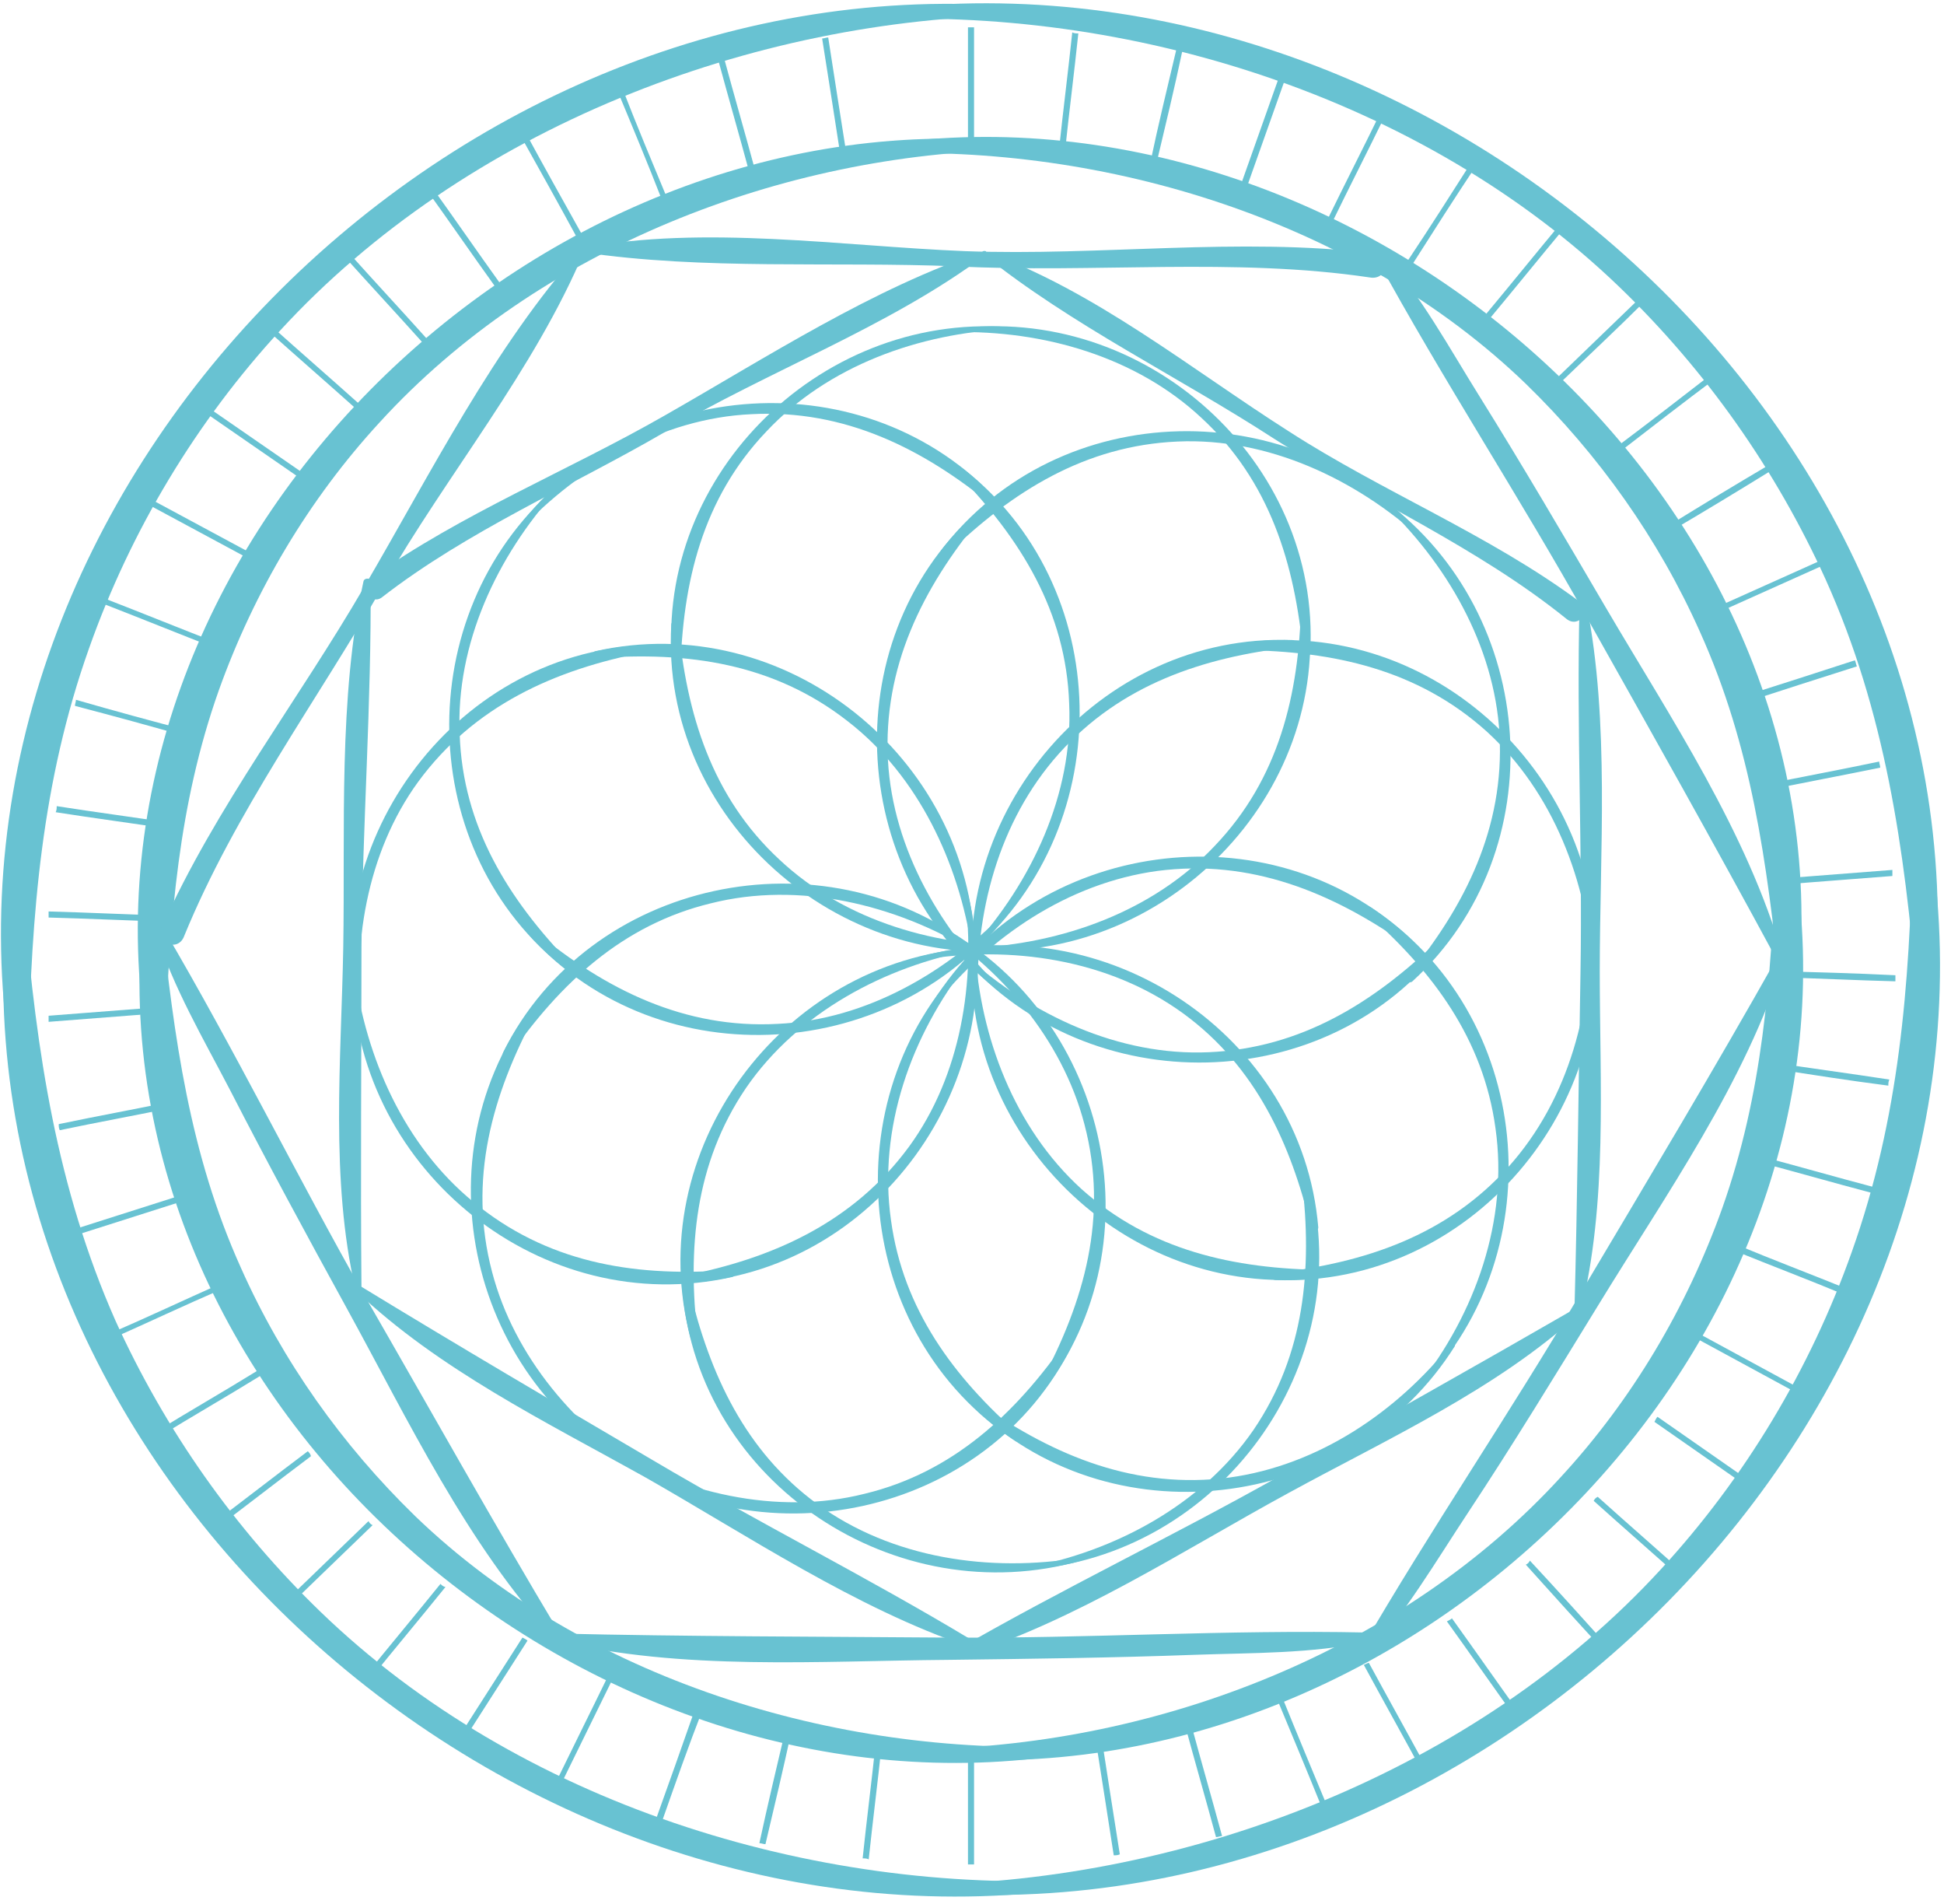 <?xml version="1.0" encoding="UTF-8"?> <svg xmlns="http://www.w3.org/2000/svg" width="192" height="188" viewBox="0 0 192 188" fill="none"> <path d="M105.202 14.799C105.602 10.999 106.102 7.099 106.502 3.299C106.302 3.299 106.102 3.299 105.902 3.199C105.502 6.999 105.002 10.899 104.602 14.699C104.802 14.799 105.002 14.799 105.202 14.799Z" fill="#68C2D2"></path> <path d="M114.202 16.199C115.102 12.399 116.002 8.699 116.802 4.899C116.602 4.899 116.402 4.799 116.202 4.799C115.302 8.599 114.402 12.299 113.602 16.099C113.802 16.099 114.002 16.199 114.202 16.199Z" fill="#68C2D2"></path> <path d="M167.801 132.299C171.301 134.199 174.801 136.099 178.301 137.999C178.401 137.799 178.501 137.599 178.501 137.499C175.001 135.599 171.501 133.699 168.001 131.799C168.001 131.899 167.901 132.099 167.801 132.299Z" fill="#68C2D2"></path> <path d="M163.402 140.398C166.702 142.698 170.002 144.998 173.302 147.298C173.402 147.098 173.502 146.998 173.602 146.798C170.302 144.498 167.002 142.198 163.702 139.898C163.602 139.998 163.502 140.198 163.402 140.398Z" fill="#68C2D2"></path> <path d="M123.1 18.598C124.4 14.898 125.7 11.298 127 7.598C126.8 7.498 126.6 7.498 126.4 7.398C125.1 11.098 123.8 14.698 122.5 18.398C122.7 18.498 122.9 18.498 123.1 18.598Z" fill="#68C2D2"></path> <path d="M131.602 21.899C133.302 18.399 135.102 14.899 136.802 11.399C136.602 11.299 136.502 11.199 136.302 11.199C134.602 14.699 132.802 18.199 131.102 21.699C131.302 21.799 131.502 21.899 131.602 21.899Z" fill="#68C2D2"></path> <path d="M150.699 154.5C153.399 157.5 156.099 160.5 158.799 163.4C158.899 163.3 159.099 163.2 159.199 163C156.499 160 153.799 157 151.099 154.1C150.999 154.3 150.899 154.4 150.699 154.5Z" fill="#68C2D2"></path> <path d="M157.402 148.199C160.402 150.899 163.402 153.499 166.402 156.199C166.502 156.099 166.702 155.899 166.802 155.799C163.802 153.099 160.802 150.499 157.802 147.799C157.602 147.899 157.502 147.999 157.402 148.199Z" fill="#68C2D2"></path> <path d="M74.602 16.899C73.602 13.199 72.502 9.399 71.502 5.699C71.302 5.699 71.102 5.799 70.902 5.799C71.902 9.499 73.002 13.299 74.002 16.999C74.302 16.999 74.402 16.899 74.602 16.899Z" fill="#68C2D2"></path> <path d="M83.599 15.199C82.999 11.399 82.399 7.599 81.799 3.699C81.599 3.699 81.399 3.799 81.199 3.799C81.799 7.599 82.399 11.399 82.999 15.299C83.199 15.199 83.399 15.199 83.599 15.199Z" fill="#68C2D2"></path> <path d="M65.9 19.599C64.4 15.999 62.9 12.399 61.5 8.799C61.3 8.899 61.1 8.899 61 8.999C62.5 12.599 64 16.199 65.4 19.799C65.6 19.699 65.7 19.599 65.9 19.599Z" fill="#68C2D2"></path> <path d="M175.5 95.898C175.5 96.098 175.5 96.298 175.5 96.498C179.4 96.598 183.3 96.798 187.2 96.898C187.2 96.698 187.2 96.498 187.2 96.298C183.2 96.098 179.4 95.998 175.5 95.898Z" fill="#68C2D2"></path> <path d="M95.902 14.299C96.002 14.299 96.102 14.299 96.202 14.299C96.202 10.399 96.202 6.599 96.202 2.699C96.102 2.699 96.002 2.699 95.902 2.699C95.802 2.699 95.702 2.699 95.602 2.699C95.602 6.599 95.602 10.399 95.602 14.299C95.702 14.299 95.802 14.299 95.902 14.299Z" fill="#68C2D2"></path> <path d="M172.2 69.399C175.9 68.199 179.6 66.999 183.4 65.799C183.3 65.599 183.3 65.399 183.2 65.199C179.5 66.399 175.8 67.599 172 68.799C172.1 68.999 172.1 69.199 172.2 69.399Z" fill="#68C2D2"></path> <path d="M174.902 105.498C178.802 106.098 182.602 106.698 186.502 107.198C186.502 106.998 186.502 106.798 186.602 106.598C182.702 105.998 178.902 105.498 175.002 104.898C175.002 105.098 174.902 105.298 174.902 105.498Z" fill="#68C2D2"></path> <path d="M169.2 60.699C172.8 59.099 176.3 57.498 179.9 55.898C179.8 55.698 179.7 55.598 179.7 55.398C176.1 56.998 172.6 58.599 169 60.199C169 60.298 169.1 60.498 169.2 60.699Z" fill="#68C2D2"></path> <path d="M174.202 78.099C178.002 77.299 181.802 76.599 185.702 75.799C185.702 75.599 185.602 75.399 185.602 75.199C181.802 75.999 178.002 76.699 174.102 77.499C174.102 77.799 174.102 77.999 174.202 78.099Z" fill="#68C2D2"></path> <path d="M175.302 87.398C179.202 87.098 183.002 86.798 186.902 86.498C186.902 86.298 186.902 86.098 186.902 85.898C183.002 86.198 179.202 86.498 175.302 86.798C175.202 86.998 175.302 87.198 175.302 87.398Z" fill="#68C2D2"></path> <path d="M165.101 52.399C168.501 50.399 171.801 48.399 175.201 46.299C175.101 46.099 175.001 45.999 174.901 45.799C171.501 47.799 168.201 49.799 164.801 51.899C164.901 51.999 165.001 52.199 165.101 52.399Z" fill="#68C2D2"></path> <path d="M60.001 165.6C58.301 169.1 56.501 172.7 54.801 176.2C55.001 176.3 55.201 176.3 55.301 176.4C57.001 172.9 58.801 169.3 60.501 165.8C60.301 165.8 60.201 165.7 60.001 165.6Z" fill="#68C2D2"></path> <path d="M171.301 123.498C175.001 124.998 178.701 126.398 182.301 127.898C182.401 127.698 182.401 127.498 182.501 127.298C178.801 125.798 175.101 124.398 171.501 122.898C171.401 123.098 171.301 123.298 171.301 123.498Z" fill="#68C2D2"></path> <path d="M139.5 26.098C141.6 22.798 143.7 19.498 145.9 16.198C145.7 16.098 145.6 15.998 145.4 15.898C143.3 19.198 141.2 22.498 139 25.798C139.2 25.898 139.3 25.998 139.5 26.098Z" fill="#68C2D2"></path> <path d="M147.099 31.5C149.599 28.5 152.099 25.4 154.599 22.4C154.399 22.3 154.299 22.2 154.199 22C151.699 25 149.199 28.1 146.699 31.1C146.799 31.2 146.999 31.3 147.099 31.5Z" fill="#68C2D2"></path> <path d="M159.999 44.598C163.099 42.198 166.199 39.798 169.399 37.398C169.299 37.198 169.199 37.098 169.099 36.898C165.999 39.298 162.899 41.698 159.699 44.098C159.799 44.298 159.899 44.498 159.999 44.598Z" fill="#68C2D2"></path> <path d="M25.499 135.299C22.099 137.399 18.599 139.399 15.199 141.499C15.299 141.699 15.399 141.799 15.499 141.999C18.899 139.899 22.399 137.899 25.799 135.799C25.599 135.699 25.499 135.499 25.499 135.299Z" fill="#68C2D2"></path> <path d="M173.5 114.7C177.3 115.7 181.1 116.8 184.9 117.8C184.9 117.6 185 117.4 185 117.2C181.2 116.2 177.4 115.1 173.6 114.1C173.6 114.3 173.6 114.5 173.5 114.7Z" fill="#68C2D2"></path> <path d="M154.099 37.799C156.899 35.099 159.799 32.399 162.599 29.599C162.499 29.499 162.299 29.299 162.199 29.199C159.399 31.899 156.499 34.699 153.699 37.399C153.799 37.499 153.999 37.599 154.099 37.799Z" fill="#68C2D2"></path> <path d="M17.301 108.699C13.501 109.499 9.601 110.199 5.801 110.999C5.801 111.199 5.801 111.399 5.901 111.599C9.701 110.799 13.601 110.099 17.401 109.299C17.301 109.099 17.301 108.899 17.301 108.699Z" fill="#68C2D2"></path> <path d="M21.701 126.799C18.101 128.399 14.501 130.099 10.801 131.699C10.901 131.899 10.901 132.099 11.001 132.199C14.601 130.599 18.201 128.899 21.901 127.299C21.801 127.199 21.701 126.999 21.701 126.799Z" fill="#68C2D2"></path> <path d="M86.499 172C86.099 175.8 85.599 179.7 85.199 183.5C85.399 183.5 85.599 183.5 85.799 183.6C86.199 179.8 86.699 175.9 87.099 172.1C86.899 172 86.699 172 86.499 172Z" fill="#68C2D2"></path> <path d="M16.401 90.4C12.501 90.3 8.601 90.1 4.801 90C4.801 90.2 4.801 90.4 4.801 90.6C8.701 90.7 12.601 90.9 16.401 91C16.401 90.7 16.401 90.5 16.401 90.4Z" fill="#68C2D2"></path> <path d="M95.902 172.5C95.802 172.5 95.702 172.5 95.602 172.5C95.602 176.4 95.602 180.2 95.602 184.1C95.702 184.1 95.802 184.1 95.902 184.1C96.002 184.1 96.102 184.1 96.202 184.1C96.202 180.2 96.202 176.4 96.202 172.5C96.102 172.5 96.002 172.5 95.902 172.5Z" fill="#68C2D2"></path> <path d="M16.401 99.398C12.501 99.698 8.601 99.998 4.801 100.298C4.801 100.498 4.801 100.698 4.801 100.898C8.701 100.598 12.601 100.298 16.401 99.998C16.401 99.798 16.401 99.598 16.401 99.398Z" fill="#68C2D2"></path> <path d="M18.902 117.699C15.102 118.899 11.402 120.099 7.602 121.299C7.602 121.499 7.702 121.699 7.702 121.899C11.502 120.699 15.202 119.499 19.002 118.299C19.002 118.099 19.002 117.899 18.902 117.699Z" fill="#68C2D2"></path> <path d="M142.902 160.099C145.202 163.299 147.502 166.599 149.802 169.799C150.002 169.699 150.102 169.599 150.302 169.499C148.002 166.299 145.702 162.999 143.402 159.799C143.302 159.899 143.102 159.999 142.902 160.099Z" fill="#68C2D2"></path> <path d="M30.401 143.299C27.201 145.699 24.001 148.199 20.801 150.599C20.901 150.799 21.001 150.899 21.101 151.099C24.301 148.699 27.501 146.199 30.701 143.799C30.701 143.599 30.501 143.399 30.401 143.299Z" fill="#68C2D2"></path> <path d="M51.599 161.699C49.499 164.999 47.299 168.399 45.199 171.699C45.399 171.799 45.499 171.899 45.699 171.999C47.799 168.699 49.999 165.299 52.099 161.999C51.999 161.899 51.799 161.799 51.599 161.699Z" fill="#68C2D2"></path> <path d="M77.6 170.699C76.7 174.499 75.8 178.299 75 181.999C75.2 181.999 75.4 182.099 75.6 182.099C76.5 178.299 77.4 174.499 78.2 170.799C78 170.799 77.8 170.799 77.6 170.699Z" fill="#68C2D2"></path> <path d="M43.502 156.398C41.002 159.498 38.402 162.598 35.902 165.698C36.102 165.798 36.202 165.898 36.402 165.998C38.902 162.898 41.502 159.798 44.002 156.698C43.802 156.698 43.602 156.498 43.502 156.398Z" fill="#68C2D2"></path> <path d="M68.701 168.6C67.401 172.3 66.101 176 64.801 179.6C65.001 179.7 65.201 179.7 65.401 179.8C66.701 176.1 68.001 172.4 69.401 168.8C69.101 168.8 68.901 168.7 68.701 168.6Z" fill="#68C2D2"></path> <path d="M36.399 150.199C33.499 152.999 30.599 155.799 27.699 158.599C27.799 158.699 27.999 158.899 28.099 158.999C30.999 156.199 33.899 153.399 36.799 150.599C36.599 150.499 36.499 150.399 36.399 150.199Z" fill="#68C2D2"></path> <path d="M42.202 33.499C39.602 30.599 36.902 27.699 34.302 24.799C34.202 24.899 34.002 25.099 33.902 25.199C36.502 28.099 39.202 30.999 41.802 33.899C41.902 33.699 42.102 33.599 42.202 33.499Z" fill="#68C2D2"></path> <path d="M35.602 39.999C32.702 37.399 29.702 34.799 26.802 32.199C26.702 32.299 26.502 32.499 26.402 32.599C29.302 35.199 32.302 37.799 35.202 40.399C35.402 40.299 35.502 40.199 35.602 39.999Z" fill="#68C2D2"></path> <path d="M134.699 164.399C136.599 167.899 138.499 171.299 140.399 174.799C140.599 174.699 140.799 174.599 140.899 174.599C138.999 171.099 137.099 167.699 135.199 164.199C135.099 164.199 134.899 164.299 134.699 164.399Z" fill="#68C2D2"></path> <path d="M57.501 23.198C55.601 19.798 53.701 16.398 51.801 12.898C51.601 12.998 51.501 13.098 51.301 13.198C53.201 16.598 55.101 19.998 57.001 23.498C57.201 23.398 57.401 23.298 57.501 23.198Z" fill="#68C2D2"></path> <path d="M126.102 167.7C127.602 171.3 129.102 174.9 130.602 178.6C130.802 178.5 131.002 178.5 131.102 178.4C129.602 174.8 128.102 171.2 126.602 167.5C126.502 167.6 126.302 167.7 126.102 167.7Z" fill="#68C2D2"></path> <path d="M49.402 27.998C47.102 24.798 44.902 21.598 42.602 18.398C42.402 18.498 42.302 18.598 42.102 18.698C44.402 21.898 46.602 25.098 48.902 28.298C49.102 28.198 49.302 28.098 49.402 27.998Z" fill="#68C2D2"></path> <path d="M117 170.2C118 173.9 119.1 177.7 120.1 181.4C120.3 181.4 120.5 181.3 120.7 181.3C119.7 177.6 118.6 173.8 117.6 170.1C117.4 170.1 117.2 170.1 117 170.2Z" fill="#68C2D2"></path> <path d="M18.802 72.2C15.002 71.2 11.302 70.2 7.502 69.1C7.502 69.3 7.402 69.5 7.402 69.7C11.202 70.7 14.902 71.7 18.702 72.8C18.802 72.5 18.802 72.4 18.802 72.2Z" fill="#68C2D2"></path> <path d="M21.502 63.499C17.902 62.099 14.202 60.599 10.602 59.199C10.502 59.399 10.502 59.599 10.402 59.699C14.002 61.099 17.702 62.599 21.302 63.999C21.402 63.899 21.502 63.699 21.502 63.499Z" fill="#68C2D2"></path> <path d="M108.199 171.7C108.799 175.5 109.399 179.3 109.999 183.2C110.199 183.2 110.399 183.2 110.599 183.1C109.999 179.3 109.399 175.5 108.799 171.6C108.599 171.6 108.399 171.6 108.199 171.7Z" fill="#68C2D2"></path> <path d="M25.302 54.899C21.802 52.999 18.402 51.199 14.902 49.299C14.802 49.499 14.702 49.599 14.602 49.799C18.102 51.699 21.502 53.499 25.002 55.399C25.202 55.299 25.202 55.099 25.302 54.899Z" fill="#68C2D2"></path> <path d="M30.199 46.899C26.999 44.699 23.699 42.399 20.499 40.199C20.399 40.399 20.299 40.499 20.199 40.699C23.399 42.899 26.699 45.199 29.899 47.399C29.899 47.199 29.999 47.099 30.199 46.899Z" fill="#68C2D2"></path> <path d="M17.1 81.3C13.3 80.7 9.4 80.2 5.6 79.6C5.6 79.8 5.6 80 5.5 80.2C9.3 80.8 13.2 81.3 17 81.9C17.1 81.7 17.1 81.5 17.1 81.3Z" fill="#68C2D2"></path> <path d="M100.3 14C52.599 9.5 6.6 54.3 14.499 102.8C14.7 103.9 16.299 103.5 16.299 102.6C16.799 90.7 17.599 79.5 21.599 68.2C25.099 58.4 30.5 49.3 37.499 41.7C53.2 24.5 77.299 15.2 100.3 14.8C100.7 14.7 100.7 14.1 100.3 14Z" fill="#68C2D2"></path> <path d="M86.3 15.2C109.2 14.2 134 21.8 150.7 37.9C157.9 44.9 163.8 53.2 167.9 62.4C173 73.7 174.5 85.2 175.8 97.3C175.9 98.5 177.5 98.5 177.6 97.3C182.4 48.5 133.3 6.9 86.2 14.4C85.8 14.6 85.9 15.2 86.3 15.2Z" fill="#68C2D2"></path> <path d="M105.399 172.4C82.499 173.4 57.699 165.8 40.999 149.7C33.799 142.7 27.899 134.4 23.799 125.2C18.699 113.9 17.199 102.4 15.899 90.3C15.799 89.1 14.199 89.1 14.099 90.3C9.299 139.1 58.399 180.7 105.499 173.2C105.899 173 105.799 172.3 105.399 172.4Z" fill="#68C2D2"></path> <path d="M91.398 173.5C139.098 178 185.098 133.2 177.198 84.7C176.998 83.6 175.398 84 175.398 84.9C174.898 96.8 174.098 108 170.098 119.3C166.598 129.1 161.198 138.2 154.198 145.8C138.498 163 114.398 172.3 91.398 172.7C90.998 172.8 90.998 173.5 91.398 173.5Z" fill="#68C2D2"></path> <path d="M101.001 0.7C45.101 -4.2 -7.499 47.8 1.001 104.3C1.201 105.3 2.801 105 2.801 104.1C3.101 90.3 4.101 77.2 8.801 64C12.901 52.4 19.401 41.6 27.701 32.6C46.001 12.7 74.201 1.8 101.001 1.5C101.501 1.4 101.501 0.8 101.001 0.7Z" fill="#68C2D2"></path> <path d="M84.703 1.999C111.502 0.499 140.502 9.599 160.002 28.399C168.502 36.599 175.402 46.4 180.302 57.2C186.202 70.299 188.102 83.799 189.302 97.999C189.402 99.199 191.002 99.199 191.102 97.999C195.902 41.099 139.902 -7.201 84.502 1.299C84.302 1.299 84.302 1.999 84.703 1.999Z" fill="#68C2D2"></path> <path d="M107.001 185.599C80.201 187.099 51.201 177.999 31.701 159.199C23.201 150.999 16.301 141.199 11.401 130.399C5.601 117.299 3.601 103.799 2.401 89.599C2.301 88.399 0.701 88.399 0.601 89.599C-4.199 146.499 51.801 194.799 107.201 186.299C107.501 186.199 107.401 185.599 107.001 185.599Z" fill="#68C2D2"></path> <path d="M90.699 186.798C146.599 191.698 199.199 139.698 190.699 83.299C190.499 82.299 188.899 82.599 188.899 83.499C188.599 97.299 187.599 110.398 182.899 123.598C178.799 135.198 172.299 145.998 163.999 154.998C145.699 174.898 117.399 185.798 90.699 186.098C90.199 186.098 90.199 186.798 90.699 186.798Z" fill="#68C2D2"></path> <path d="M57.502 24.899C69.502 26.699 82.302 25.799 94.402 26.299C108.002 26.999 121.902 25.399 135.302 27.399C137.102 27.699 137.402 25.199 135.602 24.999C122.302 23.399 108.702 25.299 95.302 24.799C83.002 24.299 69.602 22.199 57.402 24.499C57.302 24.499 57.302 24.899 57.502 24.899Z" fill="#68C2D2"></path> <path d="M135.002 163.498C138.802 159.298 141.802 154.198 144.902 149.498C149.402 142.698 153.602 135.798 157.902 128.798C164.502 117.998 172.402 106.898 176.202 94.698C176.302 94.298 175.802 94.098 175.602 94.398C169.302 105.598 162.702 116.598 156.102 127.698C149.102 139.598 141.302 150.998 134.402 162.898C134.102 163.398 134.702 163.898 135.002 163.498Z" fill="#68C2D2"></path> <path d="M135.901 25.399C142.501 37.499 150.101 49.099 156.801 61.099C163.101 72.299 169.401 83.499 175.501 94.799C175.701 95.199 176.301 94.899 176.101 94.499C172.601 82.199 165.001 70.899 158.601 59.999C154.501 52.999 150.401 45.999 146.101 39.099C143.101 34.299 140.301 29.099 136.501 24.899C136.201 24.499 135.701 24.999 135.901 25.399Z" fill="#68C2D2"></path> <path d="M57.402 24.599C48.802 34.199 42.502 46.798 36.002 57.898C29.502 69.099 21.302 79.698 16.002 91.499C15.302 93.099 17.602 94.099 18.202 92.398C23.202 80.198 31.302 69.198 37.802 57.898C44.102 46.898 52.802 36.498 57.702 24.799C57.802 24.599 57.502 24.398 57.402 24.599Z" fill="#68C2D2"></path> <path d="M135.003 161.2C121.203 160.9 107.403 161.8 93.603 161.7C80.803 161.6 67.903 161.6 55.003 161.3C54.603 161.3 54.503 161.9 54.903 162C67.303 165 80.903 164 93.603 163.9C101.703 163.8 109.903 163.7 118.003 163.4C123.603 163.2 129.603 163.3 135.103 162.1C135.603 162 135.503 161.3 135.003 161.2Z" fill="#68C2D2"></path> <path d="M15.403 92.1C17.103 97.5 20.103 102.6 22.703 107.6C26.403 114.8 30.303 122 34.203 129.1C40.303 140.2 46.103 152.5 54.803 161.9C55.103 162.2 55.603 161.8 55.403 161.5C48.803 150.5 42.503 139.2 36.103 128.1C29.303 116.1 23.203 103.7 16.203 91.8C15.903 91.4 15.203 91.7 15.403 92.1Z" fill="#68C2D2"></path> <path d="M97.1 25.099C105.8 32.099 116.4 37.199 125.8 43.299C135.3 49.399 145.9 53.999 154.7 61.099C155.9 62.099 157.3 60.299 156 59.399C147.1 52.799 136.6 48.599 127.3 42.599C117.7 36.499 108 28.599 97.2 24.799C97.1 24.699 97 24.999 97.1 25.099Z" fill="#68C2D2"></path> <path d="M94.9 163.599C106.2 160.099 117 152.999 127.3 147.399C137 142.099 147.8 137.199 156 129.699C156.3 129.499 155.9 128.999 155.6 129.199C145.9 134.799 136.1 140.299 126.3 145.799C115.8 151.699 104.9 156.899 94.5 162.899C94.3 163.099 94.5 163.699 94.9 163.599Z" fill="#68C2D2"></path> <path d="M156 59.8C155.7 71.8 156.3 83.9 156.1 95.9C155.9 107.1 155.8 118.3 155.5 129.5C155.5 129.8 156 129.9 156.1 129.6C158.8 118.8 158 107 158 95.9C158 84.2 159 71.3 156.7 59.7C156.7 59.3 156 59.4 156 59.8Z" fill="#68C2D2"></path> <path d="M97.2 24.799C86.3 28.399 75.7 35.299 65.7 40.999C56.1 46.499 45.6 50.699 36.6 57.099C35.5 57.899 36.6 59.799 37.7 58.999C46.2 52.399 56.3 48.099 65.6 42.699C75.9 36.599 87.8 32.299 97.3 25.199C97.5 24.999 97.4 24.699 97.2 24.799Z" fill="#68C2D2"></path> <path d="M95.901 161.899C85.602 155.699 74.802 150.299 64.501 144.199C54.801 138.499 45.102 132.799 35.602 126.999C35.301 126.799 35.002 127.199 35.202 127.499C43.301 135.199 53.901 140.399 63.602 145.799C73.802 151.599 84.501 158.799 95.701 162.599C96.001 162.699 96.302 162.099 95.901 161.899Z" fill="#68C2D2"></path> <path d="M35.901 57.399C33.401 68.899 34.101 81.799 33.901 93.599C33.701 104.699 32.601 116.399 35.101 127.299C35.201 127.599 35.701 127.599 35.701 127.199C35.601 115.999 35.701 104.799 35.701 93.499C35.801 81.499 36.701 69.399 36.601 57.399C36.701 57.099 36.001 56.999 35.901 57.399Z" fill="#68C2D2"></path> <path d="M99.6 32.299C80.7 30.899 64.2 47.499 66.5 66.399C66.6 66.799 67.2 66.899 67.2 66.399C67.4 57.499 69.4 49.199 75.7 42.599C81.8 36.099 90.8 32.899 99.6 32.499C99.7 32.599 99.7 32.299 99.6 32.299Z" fill="#68C2D2"></path> <path d="M94.201 32.799C103.001 32.599 112.201 35.199 118.701 41.299C125.401 47.499 127.901 55.699 128.701 64.499C128.701 64.899 129.401 64.999 129.401 64.499C130.501 45.399 112.901 29.899 94.201 32.499C94.001 32.499 94.001 32.799 94.201 32.799Z" fill="#68C2D2"></path> <path d="M101.499 93.398C92.699 93.598 83.499 90.998 76.999 84.898C70.299 78.698 67.799 70.498 66.999 61.698C66.999 61.298 66.299 61.198 66.299 61.698C65.199 80.798 82.799 96.298 101.499 93.698C101.699 93.598 101.699 93.398 101.499 93.398Z" fill="#68C2D2"></path> <path d="M96.098 93.798C114.998 95.198 131.498 78.598 129.198 59.698C129.098 59.298 128.498 59.198 128.498 59.698C128.298 68.598 126.298 76.898 119.998 83.498C113.898 89.998 104.898 93.198 96.098 93.598C95.998 93.598 95.998 93.798 96.098 93.798Z" fill="#68C2D2"></path> <path d="M140.599 52.998C127.999 38.698 104.599 39.098 92.999 54.298C92.799 54.598 93.299 54.998 93.599 54.698C99.999 48.498 107.199 43.998 116.299 43.598C125.199 43.198 133.899 47.298 140.399 53.198C140.499 53.298 140.699 53.098 140.599 52.998Z" fill="#68C2D2"></path> <path d="M136.501 49.598C142.801 55.498 147.601 63.698 148.101 72.498C148.601 81.698 144.701 89.498 139.001 96.398C138.701 96.698 139.201 97.198 139.501 96.898C153.601 83.998 152.001 60.698 136.701 49.398C136.501 49.298 136.301 49.498 136.501 49.598Z" fill="#68C2D2"></path> <path d="M99.3 97.998C93 92.098 88.2 83.898 87.7 75.098C87.2 65.898 91.1 58.098 96.8 51.198C97.1 50.898 96.6 50.398 96.3 50.698C82.2 63.598 83.8 86.898 99.1 98.198C99.2 98.298 99.4 98.098 99.3 97.998Z" fill="#68C2D2"></path> <path d="M95.102 94.498C107.601 108.798 131.101 108.398 142.701 93.198C142.901 92.898 142.401 92.498 142.101 92.798C135.701 98.998 128.501 103.498 119.401 103.898C110.501 104.298 101.801 100.198 95.302 94.298C95.201 94.198 95.001 94.398 95.102 94.498Z" fill="#68C2D2"></path> <path d="M157.6 95.898C158.6 76.898 141.6 60.798 122.7 63.498C122.3 63.598 122.4 64.198 122.8 64.198C131.7 64.298 140 66.098 146.8 72.198C153.4 78.198 156.8 87.098 157.3 95.898C157.3 96.098 157.6 96.098 157.6 95.898Z" fill="#68C2D2"></path> <path d="M157.003 90.497C157.403 99.297 155.003 108.497 149.003 115.197C142.903 121.997 134.803 124.697 126.003 125.697C125.603 125.697 125.503 126.397 126.003 126.397C145.103 127.097 160.303 109.297 157.303 90.497C157.303 90.397 157.003 90.397 157.003 90.497Z" fill="#68C2D2"></path> <path d="M96.601 99.098C96.201 90.298 98.601 81.098 104.601 74.398C110.701 67.598 118.801 64.898 127.601 63.898C128.001 63.898 128.101 63.198 127.601 63.198C108.501 62.498 93.301 80.298 96.301 99.098C96.301 99.298 96.601 99.198 96.601 99.098Z" fill="#68C2D2"></path> <path d="M95.999 93.697C94.9 112.697 112 128.797 130.9 126.097C131.3 125.997 131.2 125.397 130.8 125.397C121.9 125.297 113.6 123.497 106.8 117.397C100.2 111.397 96.799 102.397 96.299 93.697C96.299 93.497 95.999 93.497 95.999 93.697Z" fill="#68C2D2"></path> <path d="M140.301 136.999C153.601 123.399 151.401 100.099 135.401 89.599C135.101 89.399 134.701 89.899 135.001 90.199C141.501 95.899 146.501 102.599 147.701 111.399C149.001 120.499 145.701 129.699 140.101 136.799C140.001 136.999 140.201 137.199 140.301 136.999Z" fill="#68C2D2"></path> <path d="M143.401 132.599C138.001 139.399 130.201 144.699 121.401 145.899C112.201 147.099 104.201 143.799 96.901 138.699C96.601 138.499 96.201 138.999 96.501 139.299C110.401 152.299 133.601 148.999 143.701 132.899C143.701 132.699 143.501 132.499 143.401 132.599Z" fill="#68C2D2"></path> <path d="M92.302 99.3C97.701 92.5 105.501 87.2 114.301 86C123.501 84.8 131.501 88.1 138.801 93.2C139.101 93.4 139.501 92.9 139.201 92.6C125.301 79.6 102.101 82.9 92.102 99C92.001 99.2 92.201 99.4 92.302 99.3Z" fill="#68C2D2"></path> <path d="M95.401 94.899C82.102 108.499 84.302 131.799 100.302 142.299C100.602 142.499 101.002 141.999 100.702 141.699C94.201 135.999 89.201 129.299 88.001 120.499C86.701 111.399 90.001 102.199 95.602 95.099C95.701 94.899 95.501 94.699 95.401 94.899Z" fill="#68C2D2"></path> <path d="M101.399 154.999C120.399 153.699 134.199 134.899 129.299 116.499C129.199 116.099 128.599 116.199 128.599 116.599C129.599 125.299 128.899 133.699 123.799 141.199C118.699 148.599 110.099 153.199 101.399 154.799C101.299 154.699 101.299 154.999 101.399 154.999Z" fill="#68C2D2"></path> <path d="M106.698 153.8C97.798 155.3 88.098 153.9 80.698 148.5C73.598 143.3 70.098 135.7 68.098 127.3C67.998 126.9 67.398 127 67.398 127.4C68.998 146.5 88.498 159.3 106.798 154.1C106.898 154 106.898 153.7 106.698 153.8Z" fill="#68C2D2"></path> <path d="M90.9 94.799C99.8 93.299 109.5 94.699 116.9 100.099C124 105.299 127.5 112.899 129.5 121.299C129.6 121.699 130.2 121.599 130.2 121.199C128.6 102.199 109.1 89.299 90.8 94.499C90.6 94.599 90.7 94.799 90.9 94.799Z" fill="#68C2D2"></path> <path d="M96.099 93.6C77.099 94.9 63.299 113.7 68.199 132.1C68.299 132.5 68.899 132.4 68.899 132C67.899 123.3 68.599 114.9 73.699 107.4C78.799 100 87.399 95.4 96.099 93.8C96.299 93.8 96.299 93.6 96.099 93.6Z" fill="#68C2D2"></path> <path d="M59.502 143.097C74.502 154.697 97.502 149.897 105.902 132.797C106.102 132.397 105.602 132.097 105.302 132.397C100.302 139.597 94.102 145.397 85.402 147.497C76.702 149.697 67.202 147.397 59.602 142.797C59.502 142.697 59.402 142.997 59.502 143.097Z" fill="#68C2D2"></path> <path d="M64.201 145.598C56.901 141.098 50.801 133.998 48.601 125.598C46.201 116.498 48.601 108.098 52.901 100.098C53.101 99.698 52.601 99.398 52.301 99.698C41.001 115.098 46.901 137.598 64.101 145.798C64.201 145.998 64.401 145.698 64.201 145.598Z" fill="#68C2D2"></path> <path d="M91.5 90.999C98.8 95.499 104.9 102.599 107.1 110.999C109.5 120.099 107.1 128.499 102.8 136.499C102.6 136.899 103.1 137.199 103.4 136.899C114.7 121.599 108.8 98.999 91.6 90.799C91.5 90.699 91.3 90.899 91.5 90.999Z" fill="#68C2D2"></path> <path d="M96.202 93.598C81.202 81.998 58.202 86.798 49.702 103.898C49.502 104.298 50.002 104.598 50.302 104.298C55.302 97.098 61.502 91.298 70.202 89.198C78.902 86.998 88.402 89.298 96.002 93.898C96.202 93.898 96.402 93.698 96.202 93.598Z" fill="#68C2D2"></path> <path d="M34.801 96.699C35.401 115.699 53.601 130.299 72.301 126.099C72.701 125.999 72.601 125.399 72.201 125.399C63.201 126.099 54.701 124.899 47.401 119.199C40.401 113.799 36.401 105.299 35.101 96.599C35.001 96.499 34.801 96.499 34.801 96.699Z" fill="#68C2D2"></path> <path d="M35.8 101.999C34.7 93.499 36.2 84.199 41.3 77.199C46.8 69.699 54.8 66.099 63.7 64.399C64.1 64.299 64 63.699 63.6 63.699C44.5 64.599 30.9 83.699 35.4 102.099C35.5 102.199 35.8 102.199 35.8 101.999Z" fill="#68C2D2"></path> <path d="M95.299 88.4C96.399 96.9 94.899 106.2 89.799 113.2C84.299 120.7 76.299 124.3 67.399 126C66.999 126.1 67.099 126.7 67.499 126.7C86.599 125.8 100.199 106.7 95.599 88.3C95.499 88.2 95.299 88.2 95.299 88.4Z" fill="#68C2D2"></path> <path d="M96.302 93.699C95.701 74.699 77.501 60.099 58.801 64.299C58.401 64.399 58.502 64.999 58.901 64.999C67.901 64.299 76.401 65.499 83.701 71.199C90.701 76.599 94.701 85.199 96.001 93.799C96.001 93.899 96.302 93.899 96.302 93.699Z" fill="#68C2D2"></path> <path d="M54.8 48.199C40.5 60.699 40.9 84.199 56 95.799C56.3 96.099 56.7 95.499 56.4 95.199C50.2 88.799 45.7 81.599 45.4 72.499C45 63.599 49.1 54.899 55 48.399C55.1 48.299 54.9 48.099 54.8 48.199Z" fill="#68C2D2"></path> <path d="M51.301 52.399C57.202 46.099 65.401 41.299 74.201 40.899C83.401 40.399 91.201 44.299 98.102 49.999C98.401 50.299 98.901 49.799 98.602 49.499C85.701 35.399 62.401 36.999 51.102 52.199C51.002 52.399 51.202 52.499 51.301 52.399Z" fill="#68C2D2"></path> <path d="M99.701 89.6C93.801 95.9 85.601 100.7 76.801 101.1C67.601 101.6 59.801 97.7 52.901 91.999C52.601 91.7 52.101 92.2 52.401 92.499C65.301 106.6 88.601 105 99.901 89.799C100.001 89.7 99.801 89.499 99.701 89.6Z" fill="#68C2D2"></path> <path d="M96.198 93.799C110.498 81.299 110.098 57.799 94.998 46.199C94.698 45.899 94.298 46.499 94.598 46.799C100.798 53.199 105.298 60.399 105.598 69.499C105.998 78.399 101.898 87.099 95.998 93.599C95.898 93.699 96.098 93.899 96.198 93.799Z" fill="#68C2D2"></path> </svg> 